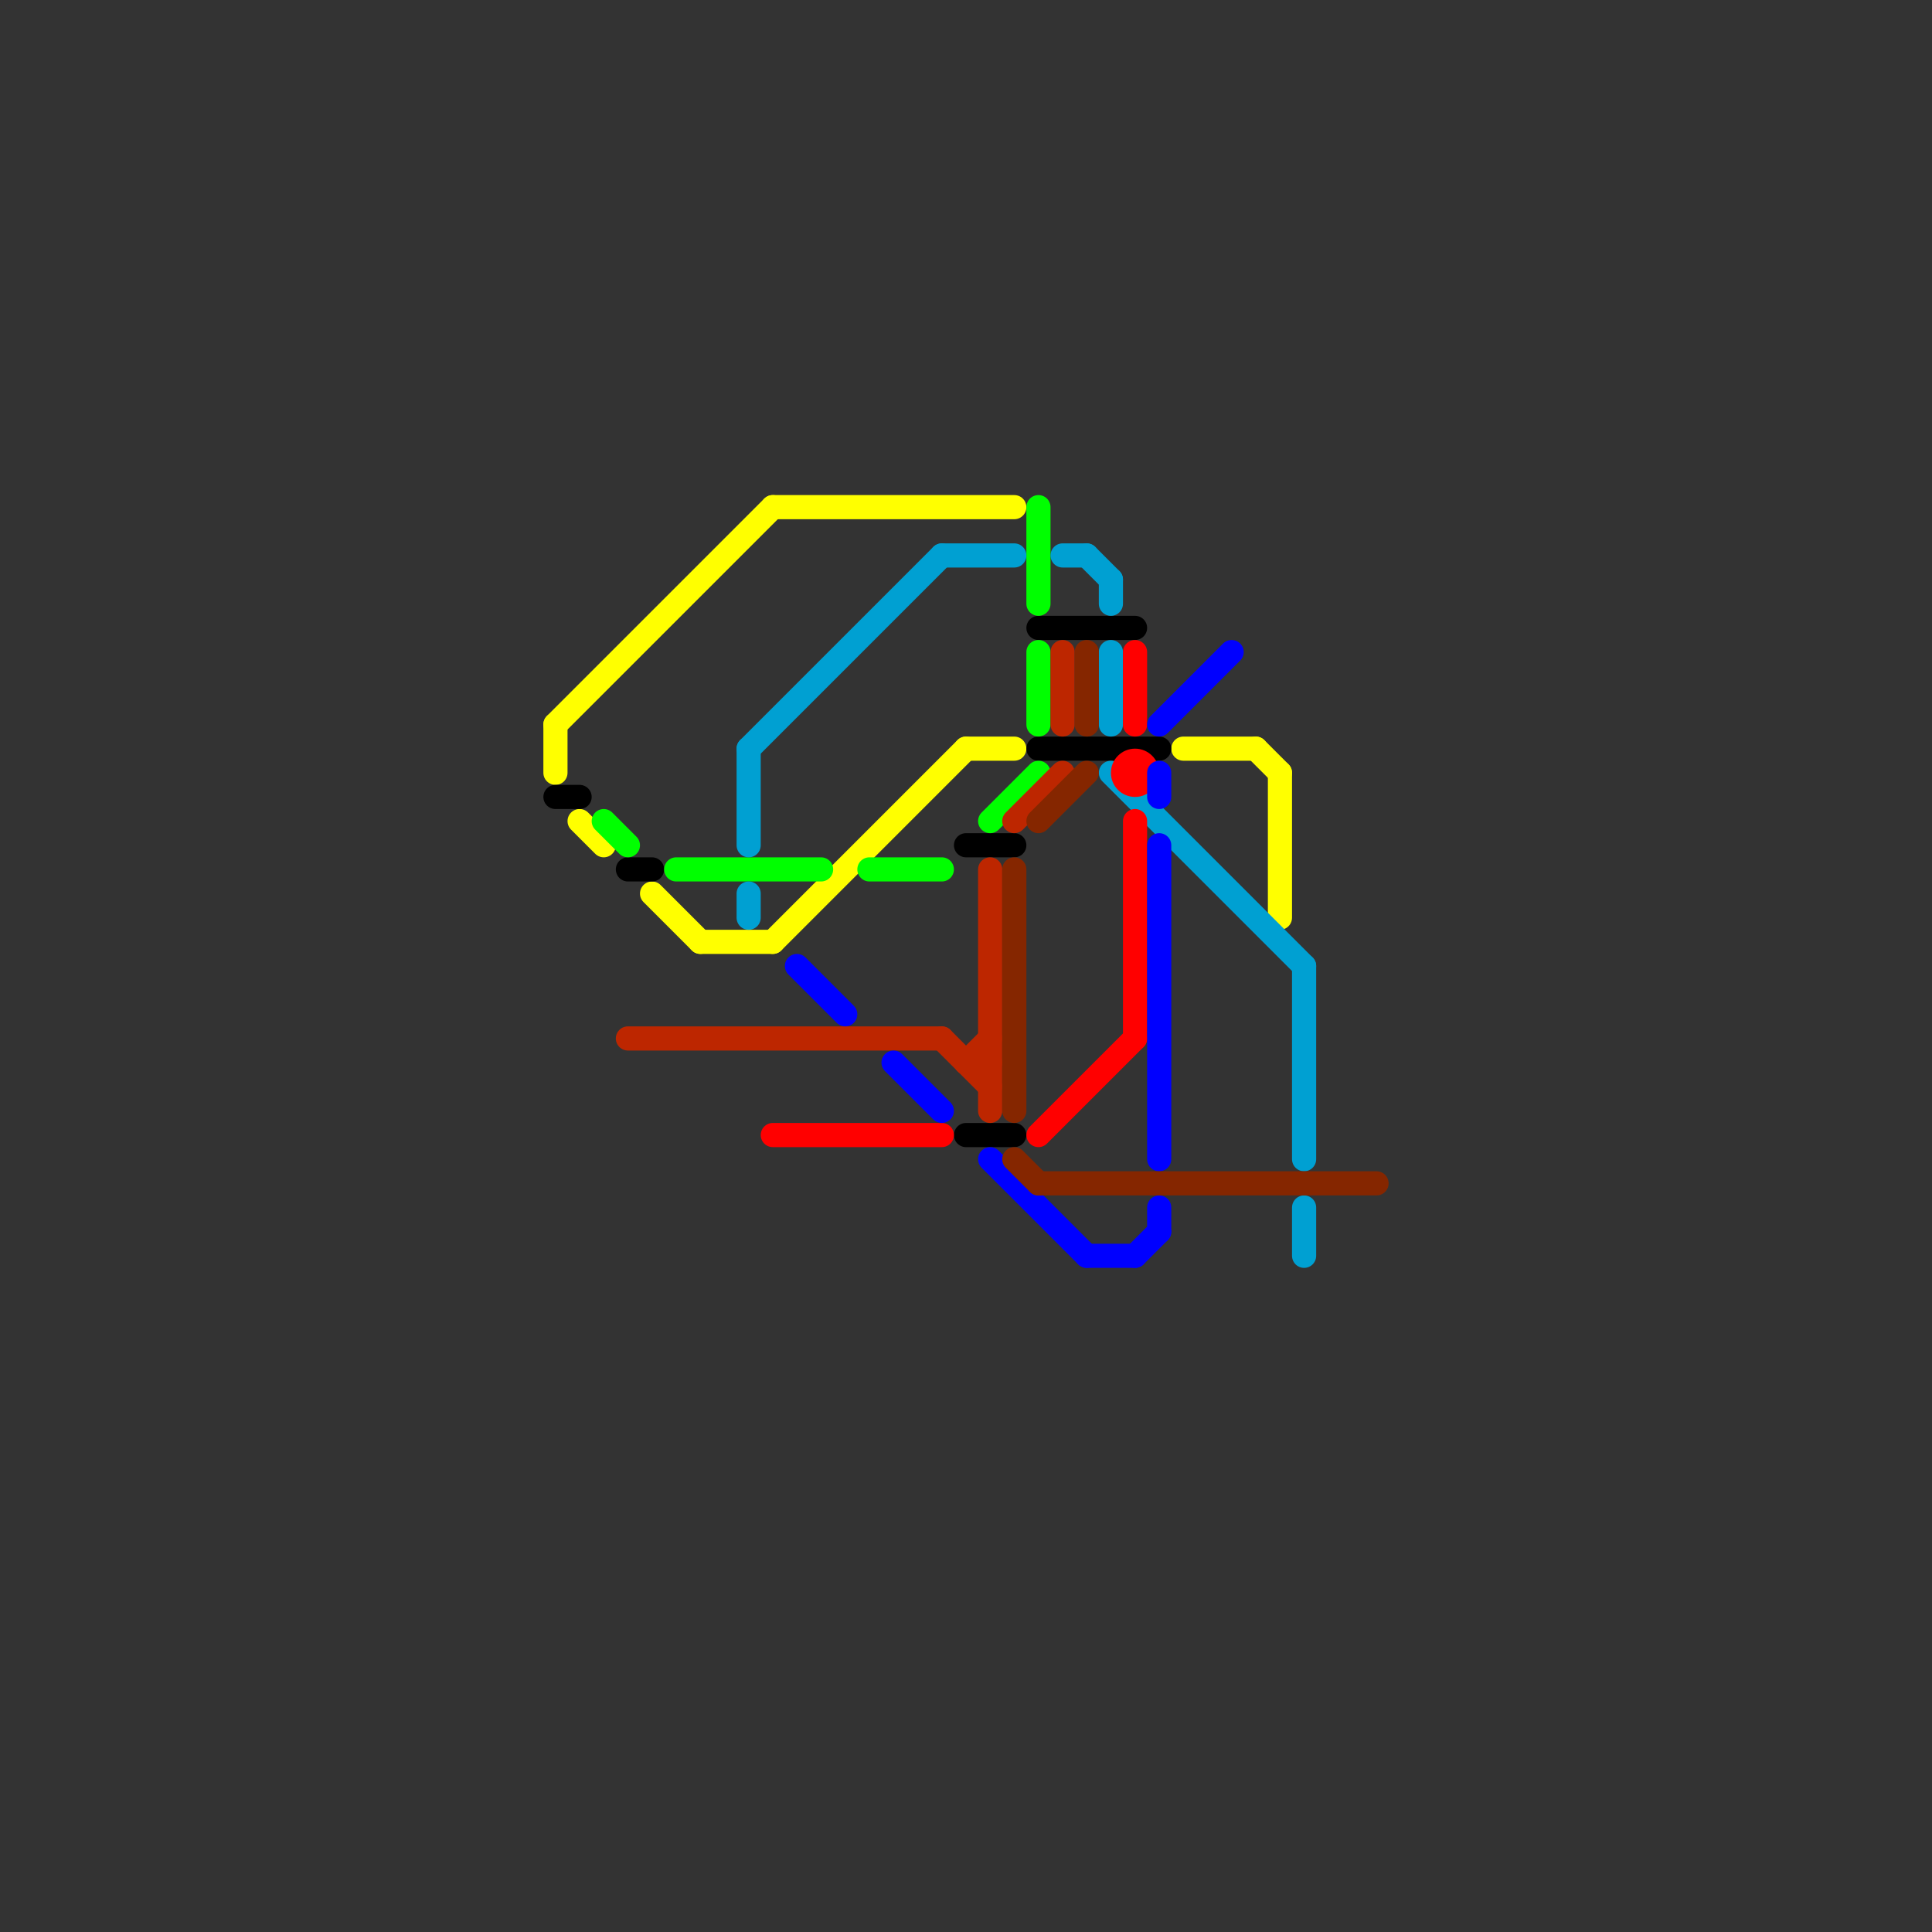 
<svg version="1.1" xmlns="http://www.w3.org/2000/svg" viewBox="0 0 80 80">
<rect x="0" y="0" width="80" height="80" fill="#333333" stroke="none"/>
<style>text { font: 1px Helvetica; font-weight: 600; white-space: pre; dominant-baseline: central; } line { stroke-width: 1; fill: none; stroke-linecap: round; stroke-linejoin: round; } .c0 { stroke: #ffff00 } .c1 { stroke: #000000 } .c2 { stroke: #00ff00 } .c3 { stroke: #bd2600 } .c4 { stroke: #00a0d2 } .c5 { stroke: #ff0000 } .c6 { stroke: #0000ff } .c7 { stroke: #852600 }</style><defs><g id="wm-xf"><circle r="1.2" fill="#000"/><circle r="0.9" fill="#fff"/><circle r="0.6" fill="#000"/><circle r="0.3" fill="#fff"/></g><g id="wm"><circle r="0.6" fill="#000"/><circle r="0.3" fill="#fff"/></g></defs><line class="c0" x1="49" y1="31" x2="52" y2="31"/><line class="c0" x1="52" y1="31" x2="53" y2="32"/><line class="c0" x1="40" y1="31" x2="42" y2="31"/><line class="c0" x1="32" y1="39" x2="40" y2="31"/><line class="c0" x1="23" y1="30" x2="23" y2="32"/><line class="c0" x1="27" y1="37" x2="29" y2="39"/><line class="c0" x1="23" y1="30" x2="32" y2="21"/><line class="c0" x1="53" y1="32" x2="53" y2="38"/><line class="c0" x1="24" y1="34" x2="25" y2="35"/><line class="c0" x1="29" y1="39" x2="32" y2="39"/><line class="c0" x1="32" y1="21" x2="42" y2="21"/><line class="c1" x1="26" y1="36" x2="27" y2="36"/><line class="c1" x1="43" y1="26" x2="47" y2="26"/><line class="c1" x1="40" y1="47" x2="42" y2="47"/><line class="c1" x1="40" y1="35" x2="42" y2="35"/><line class="c1" x1="23" y1="33" x2="24" y2="33"/><line class="c1" x1="43" y1="31" x2="48" y2="31"/><line class="c2" x1="25" y1="34" x2="26" y2="35"/><line class="c2" x1="43" y1="21" x2="43" y2="25"/><line class="c2" x1="36" y1="36" x2="39" y2="36"/><line class="c2" x1="43" y1="27" x2="43" y2="30"/><line class="c2" x1="41" y1="34" x2="43" y2="32"/><line class="c2" x1="28" y1="36" x2="34" y2="36"/><line class="c3" x1="40" y1="44" x2="41" y2="44"/><line class="c3" x1="44" y1="27" x2="44" y2="30"/><line class="c3" x1="26" y1="43" x2="39" y2="43"/><line class="c3" x1="42" y1="34" x2="44" y2="32"/><line class="c3" x1="40" y1="44" x2="41" y2="43"/><line class="c3" x1="39" y1="43" x2="41" y2="45"/><line class="c3" x1="41" y1="36" x2="41" y2="46"/><line class="c4" x1="46" y1="27" x2="46" y2="30"/><line class="c4" x1="31" y1="31" x2="39" y2="23"/><line class="c4" x1="46" y1="32" x2="54" y2="40"/><line class="c4" x1="44" y1="23" x2="45" y2="23"/><line class="c4" x1="54" y1="40" x2="54" y2="48"/><line class="c4" x1="54" y1="50" x2="54" y2="52"/><line class="c4" x1="39" y1="23" x2="42" y2="23"/><line class="c4" x1="45" y1="23" x2="46" y2="24"/><line class="c4" x1="46" y1="24" x2="46" y2="25"/><line class="c4" x1="31" y1="31" x2="31" y2="35"/><line class="c4" x1="31" y1="37" x2="31" y2="38"/><line class="c5" x1="47" y1="27" x2="47" y2="30"/><line class="c5" x1="47" y1="34" x2="47" y2="43"/><line class="c5" x1="32" y1="47" x2="39" y2="47"/><line class="c5" x1="43" y1="47" x2="47" y2="43"/><circle cx="47" cy="32" r="1" fill="#ff0000" /><line class="c6" x1="45" y1="52" x2="47" y2="52"/><line class="c6" x1="48" y1="32" x2="48" y2="33"/><line class="c6" x1="48" y1="30" x2="51" y2="27"/><line class="c6" x1="48" y1="50" x2="48" y2="51"/><line class="c6" x1="48" y1="35" x2="48" y2="48"/><line class="c6" x1="33" y1="40" x2="35" y2="42"/><line class="c6" x1="41" y1="48" x2="45" y2="52"/><line class="c6" x1="37" y1="44" x2="39" y2="46"/><line class="c6" x1="47" y1="52" x2="48" y2="51"/><line class="c7" x1="45" y1="27" x2="45" y2="30"/><line class="c7" x1="43" y1="34" x2="45" y2="32"/><line class="c7" x1="42" y1="48" x2="43" y2="49"/><line class="c7" x1="43" y1="49" x2="57" y2="49"/><line class="c7" x1="42" y1="36" x2="42" y2="46"/>
</svg>
